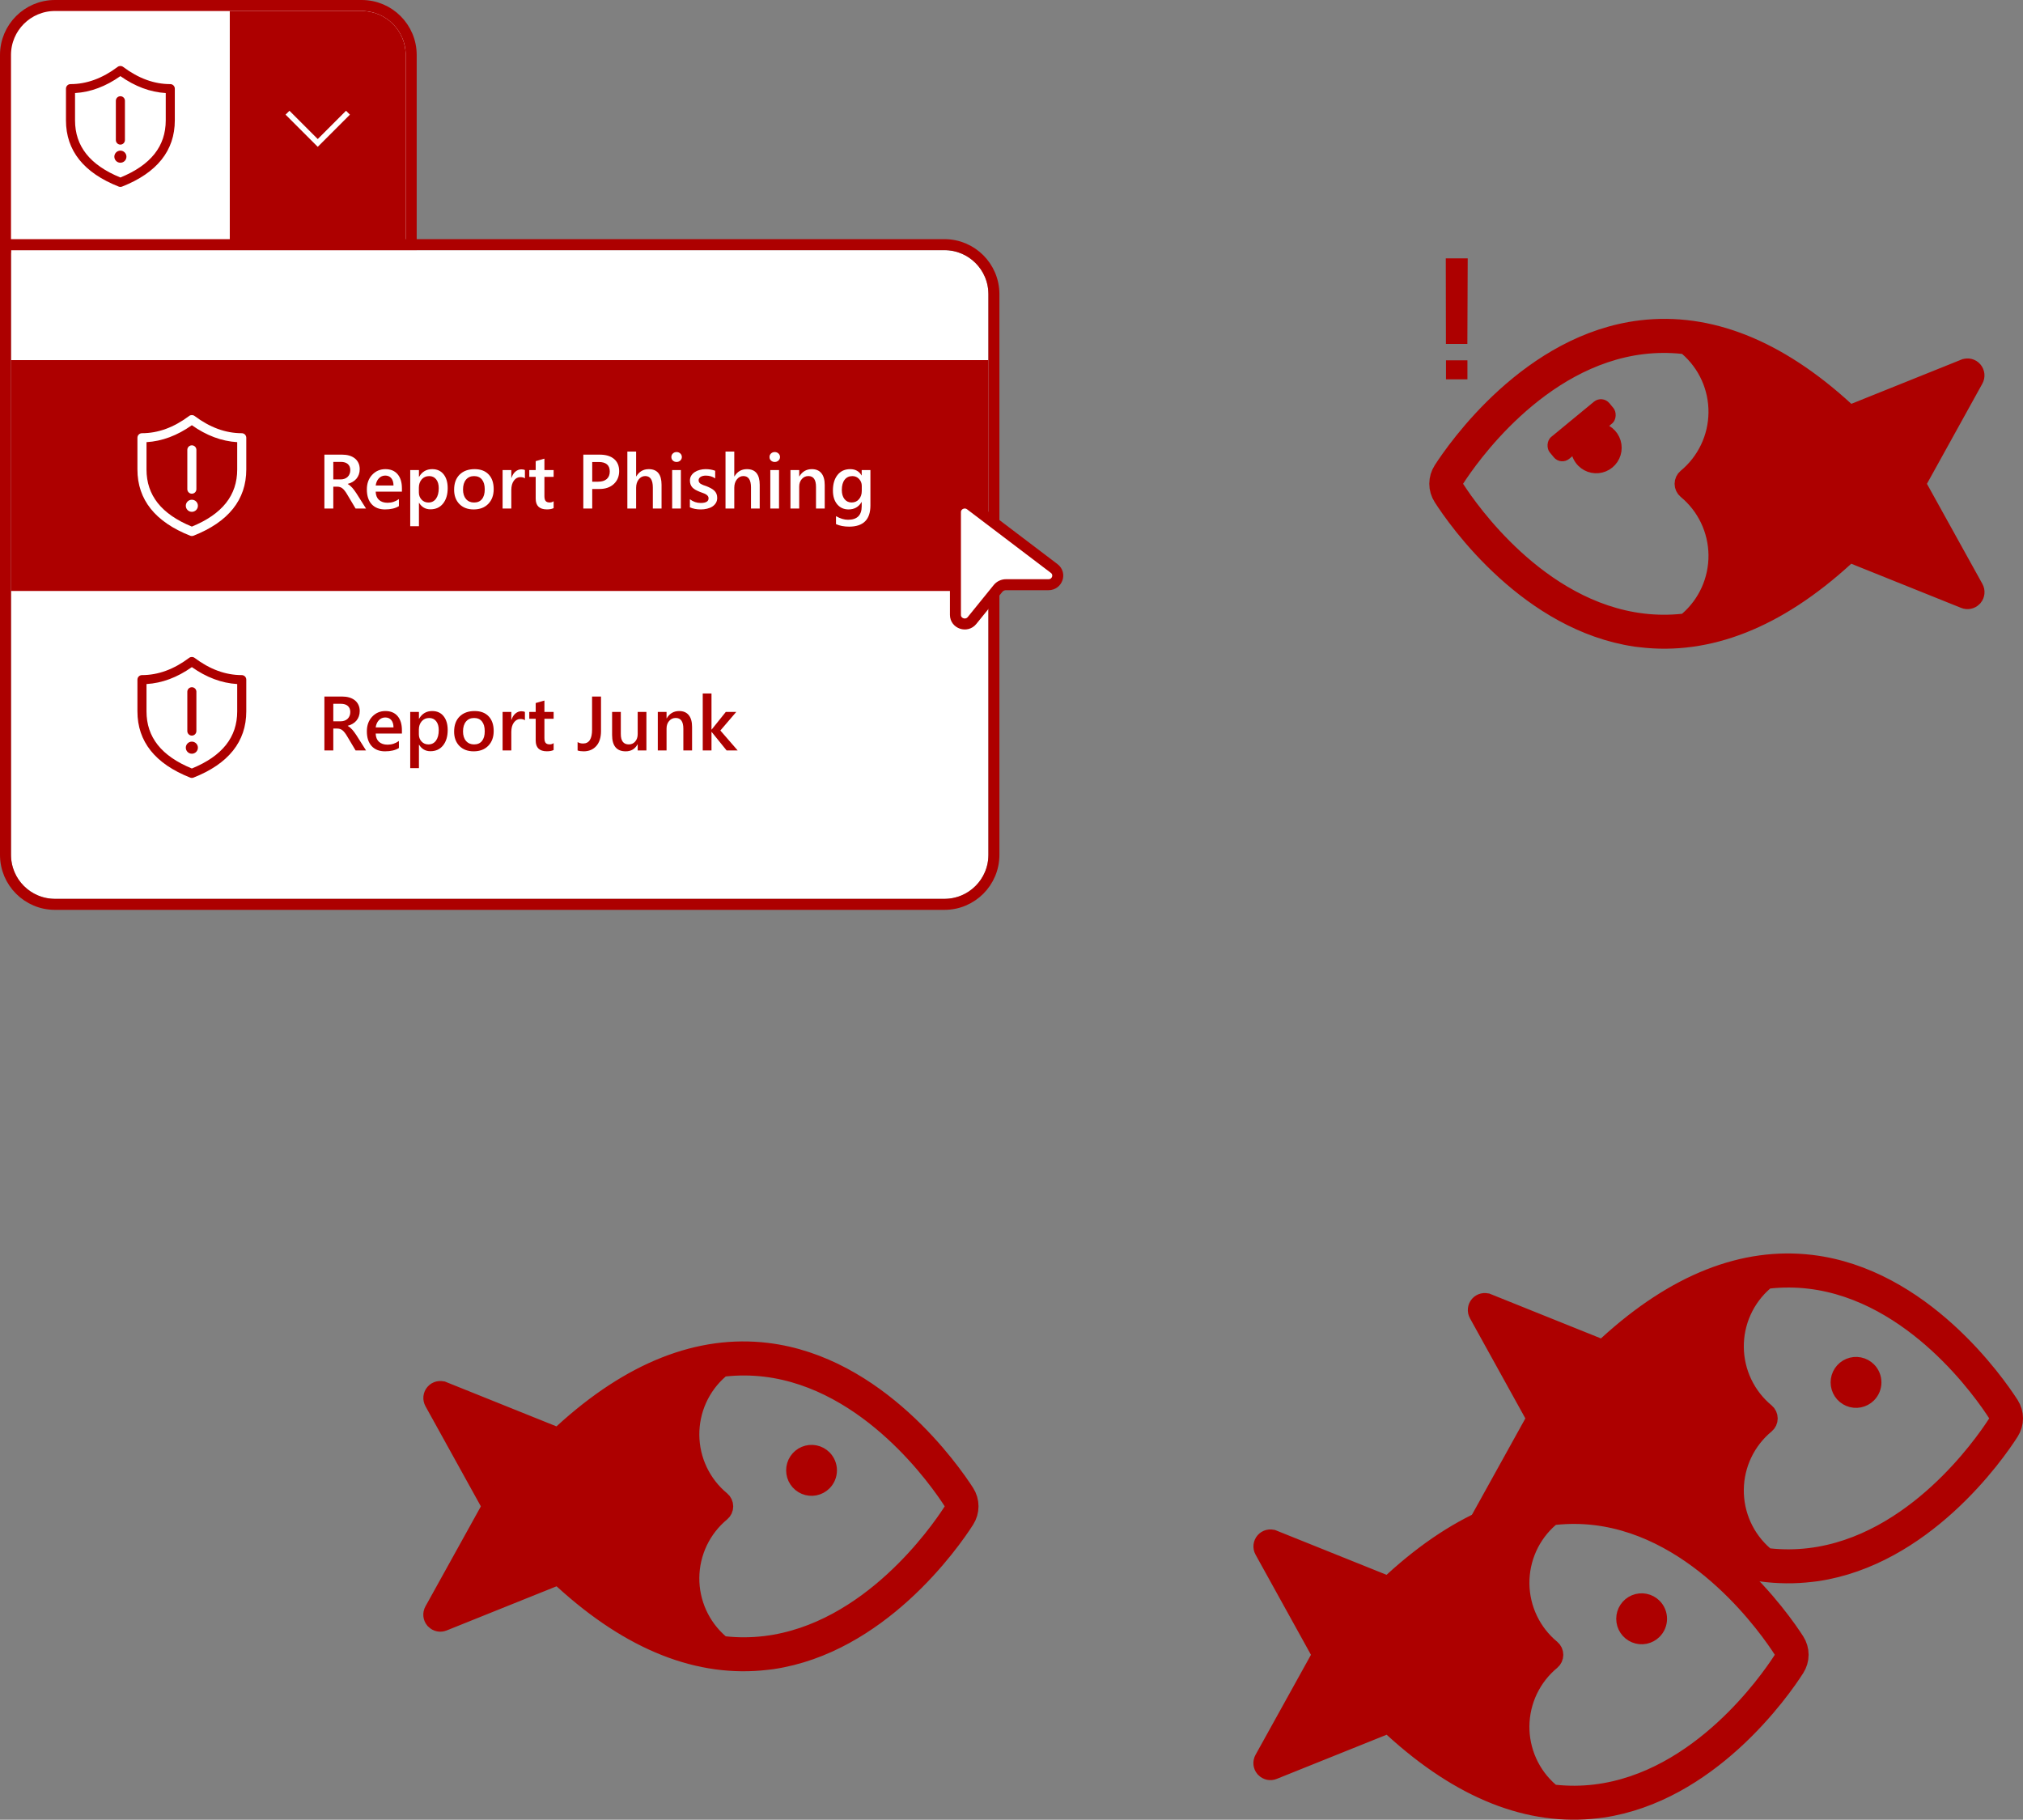 <svg width="368" height="331" viewBox="0 0 368 331" fill="none" xmlns="http://www.w3.org/2000/svg">
<rect x="0" y="0" width="368" height="331" fill="#808080" stroke="none"/>
<path d="M73.8 45H74.8V44V10C74.8 5.029 70.771 1 65.8 1H10C5.029 1 1 5.029 1 10V44V45H2H73.8Z" fill="white"/>
<path d="M30.975 15.3C28.045 15.3 25.191 14.262 22.395 12.165C22.102 11.945 21.698 11.945 21.405 12.165C18.609 14.262 15.755 15.3 12.825 15.3C12.369 15.3 12 15.669 12 16.125V21.9C12 27.401 15.253 31.443 21.598 33.943C21.792 34.019 22.008 34.019 22.202 33.943C28.547 31.443 31.8 27.401 31.8 21.9V16.125C31.8 15.669 31.431 15.3 30.975 15.3ZM13.65 16.926C16.485 16.758 19.239 15.727 21.9 13.846C24.561 15.727 27.315 16.758 30.15 16.926V21.9C30.15 26.581 27.451 30.017 21.9 32.286C16.349 30.017 13.65 26.581 13.65 21.9V16.926ZM22.718 18.217C22.663 17.814 22.318 17.504 21.9 17.504C21.444 17.504 21.075 17.873 21.075 18.329V25.477L21.082 25.59C21.137 25.992 21.482 26.302 21.9 26.302C22.356 26.302 22.725 25.933 22.725 25.477V18.329L22.718 18.217ZM21.9 29.6C22.508 29.6 23 29.108 23 28.5C23 27.892 22.508 27.4 21.9 27.4C21.293 27.4 20.8 27.892 20.8 28.5C20.8 29.108 21.293 29.6 21.9 29.6Z" fill="#AD0000"/>
<path d="M41.8 2H65.8C70.218 2 73.8 5.582 73.8 10V44H41.8V2Z" fill="#AD0000"/>
<path d="M57.8 26.709L51.947 20.855L52.656 20.146L57.8 25.291L62.944 20.146L63.654 20.855L57.8 26.709Z" fill="white"/>
<path d="M73.8 45H74.8V44V10C74.8 5.029 70.771 1 65.8 1H10C5.029 1 1 5.029 1 10V44V45H2H73.8Z" stroke="#AD0000" stroke-width="2"/>
<g clip-path="url(#clip0_174_332)">
<path d="M2 45.5H171.8C176.218 45.5 179.8 49.082 179.8 53.5V155.5C179.8 159.918 176.218 163.5 171.8 163.5H10C5.582 163.5 2 159.918 2 155.5V45.5Z" fill="white"/>
<rect width="177.8" height="42" transform="translate(2 65.5)" fill="#AD0000"/>
<path d="M43.975 78.8C41.045 78.8 38.191 77.762 35.395 75.665C35.102 75.445 34.698 75.445 34.405 75.665C31.609 77.762 28.755 78.8 25.825 78.8C25.369 78.8 25 79.169 25 79.625V85.4C25 90.901 28.253 94.943 34.598 97.443C34.792 97.519 35.008 97.519 35.202 97.443C41.547 94.943 44.8 90.901 44.8 85.4V79.625C44.8 79.169 44.431 78.8 43.975 78.8ZM26.65 80.426C29.485 80.258 32.239 79.227 34.9 77.346C37.561 79.227 40.315 80.258 43.15 80.426V85.4C43.15 90.081 40.451 93.517 34.9 95.786C29.349 93.517 26.65 90.081 26.65 85.4V80.426ZM35.718 81.717C35.663 81.314 35.318 81.004 34.9 81.004C34.444 81.004 34.075 81.373 34.075 81.829V88.978L34.083 89.09C34.137 89.492 34.482 89.802 34.9 89.802C35.356 89.802 35.725 89.433 35.725 88.978V81.829L35.718 81.717ZM34.9 93.1C35.508 93.1 36 92.608 36 92C36 91.392 35.508 90.9 34.9 90.9C34.292 90.9 33.8 91.392 33.8 92C33.8 92.608 34.292 93.1 34.9 93.1Z" fill="white"/>
<path d="M66.584 92.5H64.684L63.118 89.875C62.977 89.633 62.838 89.428 62.701 89.26C62.569 89.087 62.432 88.945 62.291 88.836C62.154 88.727 62.004 88.647 61.84 88.597C61.676 88.546 61.491 88.522 61.286 88.522H60.63V92.5H59.01V82.697H62.236C62.697 82.697 63.121 82.752 63.508 82.861C63.895 82.971 64.233 83.137 64.52 83.36C64.807 83.579 65.03 83.855 65.19 84.188C65.354 84.516 65.436 84.901 65.436 85.343C65.436 85.689 65.383 86.008 65.278 86.3C65.178 86.587 65.032 86.844 64.841 87.072C64.654 87.296 64.426 87.487 64.157 87.647C63.893 87.806 63.595 87.929 63.262 88.016V88.043C63.44 88.143 63.595 88.255 63.727 88.378C63.859 88.496 63.984 88.62 64.103 88.747C64.221 88.875 64.337 89.02 64.451 89.185C64.57 89.344 64.7 89.531 64.841 89.745L66.584 92.5ZM60.63 84.017V87.202H61.984C62.234 87.202 62.464 87.163 62.674 87.086C62.888 87.008 63.073 86.897 63.228 86.751C63.383 86.605 63.503 86.427 63.59 86.218C63.677 86.008 63.72 85.773 63.72 85.514C63.72 85.044 63.572 84.677 63.276 84.413C62.979 84.149 62.553 84.017 61.997 84.017H60.63ZM73.112 89.431H68.341C68.359 90.078 68.558 90.577 68.936 90.928C69.319 91.279 69.843 91.454 70.508 91.454C71.255 91.454 71.941 91.231 72.566 90.784V92.062C71.928 92.463 71.085 92.664 70.036 92.664C69.006 92.664 68.197 92.347 67.61 91.714C67.026 91.076 66.735 90.18 66.735 89.027C66.735 87.938 67.056 87.052 67.698 86.368C68.346 85.68 69.148 85.336 70.105 85.336C71.062 85.336 71.802 85.644 72.326 86.259C72.85 86.874 73.112 87.728 73.112 88.822V89.431ZM71.581 88.31C71.577 87.74 71.442 87.298 71.178 86.983C70.914 86.664 70.549 86.505 70.084 86.505C69.628 86.505 69.241 86.671 68.922 87.004C68.608 87.337 68.414 87.772 68.341 88.31H71.581ZM76.237 91.468H76.209V95.72H74.623V85.5H76.209V86.731H76.237C76.779 85.801 77.572 85.336 78.615 85.336C79.504 85.336 80.197 85.648 80.694 86.272C81.19 86.897 81.439 87.735 81.439 88.788C81.439 89.955 81.158 90.889 80.598 91.591C80.037 92.293 79.272 92.644 78.301 92.644C77.408 92.644 76.72 92.252 76.237 91.468ZM76.195 88.706V89.574C76.195 90.085 76.357 90.518 76.681 90.873C77.009 91.228 77.424 91.406 77.925 91.406C78.513 91.406 78.973 91.178 79.306 90.723C79.643 90.262 79.812 89.622 79.812 88.802C79.812 88.114 79.654 87.576 79.34 87.189C79.03 86.796 78.609 86.601 78.075 86.601C77.51 86.601 77.055 86.801 76.708 87.202C76.366 87.603 76.195 88.105 76.195 88.706ZM86.162 92.664C85.082 92.664 84.219 92.338 83.572 91.686C82.929 91.03 82.608 90.162 82.608 89.082C82.608 87.906 82.943 86.988 83.612 86.327C84.287 85.666 85.194 85.336 86.333 85.336C87.427 85.336 88.279 85.657 88.89 86.3C89.501 86.942 89.806 87.833 89.806 88.973C89.806 90.089 89.475 90.985 88.815 91.659C88.158 92.329 87.274 92.664 86.162 92.664ZM86.237 86.601C85.618 86.601 85.128 86.817 84.768 87.25C84.408 87.683 84.228 88.28 84.228 89.041C84.228 89.775 84.41 90.353 84.775 90.777C85.139 91.197 85.627 91.406 86.237 91.406C86.862 91.406 87.34 91.199 87.673 90.784C88.01 90.37 88.179 89.779 88.179 89.014C88.179 88.243 88.01 87.649 87.673 87.23C87.34 86.81 86.862 86.601 86.237 86.601ZM95.487 87.011C95.295 86.86 95.019 86.785 94.659 86.785C94.19 86.785 93.798 86.997 93.484 87.421C93.169 87.845 93.012 88.421 93.012 89.15V92.5H91.426V85.5H93.012V86.942H93.039C93.194 86.45 93.431 86.067 93.75 85.794C94.074 85.516 94.434 85.377 94.83 85.377C95.117 85.377 95.336 85.42 95.487 85.507V87.011ZM100.709 92.425C100.399 92.58 99.991 92.657 99.486 92.657C98.127 92.657 97.448 92.005 97.448 90.702V86.744H96.279V85.5H97.448V83.88L99.034 83.429V85.5H100.709V86.744H99.034V90.244C99.034 90.659 99.11 90.955 99.26 91.133C99.41 91.311 99.661 91.399 100.012 91.399C100.281 91.399 100.513 91.322 100.709 91.167V92.425ZM107.73 88.945V92.5H106.11V82.697H109.083C110.209 82.697 111.082 82.959 111.701 83.483C112.321 84.007 112.631 84.746 112.631 85.698C112.631 86.651 112.307 87.43 111.66 88.036C111.013 88.642 110.138 88.945 109.035 88.945H107.73ZM107.73 84.037V87.619H108.782C109.48 87.619 110.011 87.457 110.375 87.134C110.74 86.81 110.922 86.355 110.922 85.767C110.922 84.614 110.252 84.037 108.912 84.037H107.73ZM120.342 92.5H118.756V88.672C118.756 87.287 118.293 86.594 117.368 86.594C116.904 86.594 116.512 86.794 116.193 87.195C115.874 87.596 115.714 88.109 115.714 88.733V92.5H114.121V82.137H115.714V86.662H115.741C116.27 85.778 117.027 85.336 118.011 85.336C119.565 85.336 120.342 86.286 120.342 88.186V92.5ZM123.07 84.03C122.81 84.03 122.586 83.946 122.4 83.777C122.217 83.609 122.126 83.394 122.126 83.135C122.126 82.875 122.217 82.659 122.4 82.485C122.586 82.312 122.81 82.226 123.07 82.226C123.338 82.226 123.566 82.312 123.753 82.485C123.94 82.659 124.033 82.875 124.033 83.135C124.033 83.381 123.94 83.593 123.753 83.77C123.566 83.944 123.338 84.03 123.07 84.03ZM123.856 92.5H122.27V85.5H123.856V92.5ZM125.496 92.281V90.811C126.089 91.263 126.743 91.488 127.458 91.488C128.415 91.488 128.894 91.206 128.894 90.641C128.894 90.481 128.853 90.347 128.771 90.237C128.689 90.123 128.577 90.023 128.436 89.936C128.299 89.85 128.135 89.772 127.944 89.704C127.757 89.636 127.547 89.558 127.315 89.472C127.028 89.358 126.768 89.237 126.535 89.109C126.307 88.982 126.116 88.838 125.961 88.679C125.811 88.515 125.697 88.33 125.619 88.125C125.542 87.92 125.503 87.681 125.503 87.407C125.503 87.07 125.583 86.774 125.742 86.519C125.902 86.259 126.116 86.042 126.385 85.869C126.654 85.691 126.959 85.559 127.301 85.473C127.643 85.382 127.996 85.336 128.361 85.336C129.008 85.336 129.586 85.434 130.097 85.63V87.018C129.605 86.68 129.04 86.512 128.402 86.512C128.201 86.512 128.019 86.532 127.855 86.573C127.695 86.614 127.558 86.671 127.445 86.744C127.331 86.817 127.242 86.906 127.178 87.011C127.114 87.111 127.082 87.223 127.082 87.346C127.082 87.496 127.114 87.624 127.178 87.728C127.242 87.833 127.335 87.927 127.458 88.009C127.586 88.086 127.736 88.159 127.909 88.228C128.087 88.291 128.29 88.362 128.518 88.439C128.819 88.562 129.087 88.688 129.324 88.815C129.566 88.943 129.771 89.089 129.94 89.253C130.108 89.412 130.238 89.599 130.329 89.814C130.42 90.023 130.466 90.274 130.466 90.565C130.466 90.921 130.384 91.231 130.22 91.495C130.056 91.759 129.837 91.978 129.564 92.151C129.29 92.325 128.973 92.452 128.613 92.534C128.258 92.621 127.882 92.664 127.486 92.664C126.72 92.664 126.057 92.537 125.496 92.281ZM138.197 92.5H136.612V88.672C136.612 87.287 136.149 86.594 135.224 86.594C134.759 86.594 134.367 86.794 134.048 87.195C133.729 87.596 133.57 88.109 133.57 88.733V92.5H131.977V82.137H133.57V86.662H133.597C134.126 85.778 134.882 85.336 135.866 85.336C137.42 85.336 138.197 86.286 138.197 88.186V92.5ZM140.925 84.03C140.665 84.03 140.442 83.946 140.255 83.777C140.073 83.609 139.982 83.394 139.982 83.135C139.982 82.875 140.073 82.659 140.255 82.485C140.442 82.312 140.665 82.226 140.925 82.226C141.194 82.226 141.422 82.312 141.609 82.485C141.795 82.659 141.889 82.875 141.889 83.135C141.889 83.381 141.795 83.593 141.609 83.77C141.422 83.944 141.194 84.03 140.925 84.03ZM141.711 92.5H140.125V85.5H141.711V92.5ZM150.024 92.5H148.438V88.556C148.438 87.248 147.975 86.594 147.05 86.594C146.567 86.594 146.168 86.776 145.854 87.141C145.539 87.501 145.382 87.956 145.382 88.508V92.5H143.789V85.5H145.382V86.662H145.409C145.933 85.778 146.69 85.336 147.679 85.336C148.44 85.336 149.021 85.584 149.422 86.081C149.823 86.573 150.024 87.287 150.024 88.221V92.5ZM158.336 91.939C158.336 94.51 157.044 95.795 154.46 95.795C153.549 95.795 152.753 95.642 152.074 95.337V93.888C152.84 94.325 153.567 94.544 154.255 94.544C155.918 94.544 156.75 93.726 156.75 92.09V91.324H156.723C156.199 92.217 155.41 92.664 154.358 92.664C153.505 92.664 152.817 92.354 152.293 91.734C151.774 91.11 151.514 90.274 151.514 89.226C151.514 88.036 151.794 87.091 152.355 86.389C152.915 85.687 153.685 85.336 154.665 85.336C155.59 85.336 156.276 85.714 156.723 86.471H156.75V85.5H158.336V91.939ZM156.764 89.294V88.385C156.764 87.893 156.6 87.473 156.272 87.127C155.948 86.776 155.543 86.601 155.055 86.601C154.453 86.601 153.982 86.824 153.64 87.27C153.303 87.713 153.134 88.332 153.134 89.13C153.134 89.818 153.296 90.37 153.619 90.784C153.947 91.194 154.38 91.399 154.918 91.399C155.465 91.399 155.909 91.204 156.251 90.811C156.593 90.415 156.764 89.909 156.764 89.294Z" fill="white"/>
<path d="M43.975 122.8C41.045 122.8 38.191 121.762 35.395 119.665C35.102 119.445 34.698 119.445 34.405 119.665C31.609 121.762 28.755 122.8 25.825 122.8C25.369 122.8 25 123.169 25 123.625V129.4C25 134.901 28.253 138.943 34.598 141.443C34.792 141.519 35.008 141.519 35.202 141.443C41.547 138.943 44.8 134.901 44.8 129.4V123.625C44.8 123.169 44.431 122.8 43.975 122.8ZM26.65 124.426C29.485 124.258 32.239 123.227 34.9 121.346C37.561 123.227 40.315 124.258 43.15 124.426V129.4C43.15 134.081 40.451 137.517 34.9 139.786C29.349 137.517 26.65 134.081 26.65 129.4V124.426ZM35.718 125.717C35.663 125.314 35.318 125.004 34.9 125.004C34.444 125.004 34.075 125.373 34.075 125.829V132.978L34.083 133.089C34.137 133.492 34.482 133.803 34.9 133.803C35.356 133.803 35.725 133.433 35.725 132.978V125.829L35.718 125.717ZM34.9 137.1C35.508 137.1 36 136.608 36 136C36 135.392 35.508 134.9 34.9 134.9C34.292 134.9 33.8 135.392 33.8 136C33.8 136.608 34.292 137.1 34.9 137.1Z" fill="#AD0000"/>
<path d="M66.584 136.5H64.684L63.118 133.875C62.977 133.633 62.838 133.428 62.701 133.26C62.569 133.087 62.432 132.945 62.291 132.836C62.154 132.727 62.004 132.647 61.84 132.597C61.676 132.547 61.491 132.521 61.286 132.521H60.63V136.5H59.01V126.697H62.236C62.697 126.697 63.121 126.752 63.508 126.861C63.895 126.971 64.233 127.137 64.52 127.36C64.807 127.579 65.03 127.855 65.19 128.188C65.354 128.516 65.436 128.901 65.436 129.343C65.436 129.689 65.383 130.008 65.278 130.3C65.178 130.587 65.032 130.844 64.841 131.072C64.654 131.296 64.426 131.487 64.157 131.646C63.893 131.806 63.595 131.929 63.262 132.016V132.043C63.44 132.143 63.595 132.255 63.727 132.378C63.859 132.496 63.984 132.619 64.103 132.747C64.221 132.875 64.337 133.021 64.451 133.185C64.57 133.344 64.7 133.531 64.841 133.745L66.584 136.5ZM60.63 128.017V131.202H61.984C62.234 131.202 62.464 131.163 62.674 131.086C62.888 131.008 63.073 130.897 63.228 130.751C63.383 130.605 63.503 130.427 63.59 130.218C63.677 130.008 63.72 129.773 63.72 129.514C63.72 129.044 63.572 128.677 63.276 128.413C62.979 128.149 62.553 128.017 61.997 128.017H60.63ZM73.112 133.431H68.341C68.359 134.078 68.558 134.577 68.936 134.928C69.319 135.279 69.843 135.454 70.508 135.454C71.255 135.454 71.941 135.231 72.566 134.784V136.062C71.928 136.464 71.085 136.664 70.036 136.664C69.006 136.664 68.197 136.347 67.61 135.714C67.026 135.076 66.735 134.18 66.735 133.027C66.735 131.938 67.056 131.052 67.698 130.368C68.346 129.68 69.148 129.336 70.105 129.336C71.062 129.336 71.802 129.644 72.326 130.259C72.85 130.874 73.112 131.729 73.112 132.822V133.431ZM71.581 132.31C71.577 131.74 71.442 131.298 71.178 130.983C70.914 130.664 70.549 130.505 70.084 130.505C69.628 130.505 69.241 130.671 68.922 131.004C68.608 131.337 68.414 131.772 68.341 132.31H71.581ZM76.237 135.468H76.209V139.72H74.623V129.5H76.209V130.73H76.237C76.779 129.801 77.572 129.336 78.615 129.336C79.504 129.336 80.197 129.648 80.694 130.272C81.19 130.897 81.439 131.735 81.439 132.788C81.439 133.955 81.158 134.889 80.598 135.591C80.037 136.293 79.272 136.644 78.301 136.644C77.408 136.644 76.72 136.252 76.237 135.468ZM76.195 132.706V133.574C76.195 134.085 76.357 134.518 76.681 134.873C77.009 135.229 77.424 135.406 77.925 135.406C78.513 135.406 78.973 135.178 79.306 134.723C79.643 134.262 79.812 133.622 79.812 132.802C79.812 132.114 79.654 131.576 79.34 131.188C79.03 130.797 78.609 130.601 78.075 130.601C77.51 130.601 77.055 130.801 76.708 131.202C76.366 131.603 76.195 132.104 76.195 132.706ZM86.162 136.664C85.082 136.664 84.219 136.338 83.572 135.687C82.929 135.03 82.608 134.162 82.608 133.082C82.608 131.906 82.943 130.988 83.612 130.327C84.287 129.666 85.194 129.336 86.333 129.336C87.427 129.336 88.279 129.657 88.89 130.3C89.501 130.942 89.806 131.833 89.806 132.973C89.806 134.089 89.475 134.985 88.815 135.659C88.158 136.329 87.274 136.664 86.162 136.664ZM86.237 130.601C85.618 130.601 85.128 130.817 84.768 131.25C84.408 131.683 84.228 132.28 84.228 133.041C84.228 133.775 84.41 134.354 84.775 134.777C85.139 135.197 85.627 135.406 86.237 135.406C86.862 135.406 87.34 135.199 87.673 134.784C88.01 134.369 88.179 133.779 88.179 133.014C88.179 132.243 88.01 131.649 87.673 131.229C87.34 130.81 86.862 130.601 86.237 130.601ZM95.487 131.011C95.295 130.86 95.019 130.785 94.659 130.785C94.19 130.785 93.798 130.997 93.484 131.421C93.169 131.845 93.012 132.421 93.012 133.15V136.5H91.426V129.5H93.012V130.942H93.039C93.194 130.45 93.431 130.067 93.75 129.794C94.074 129.516 94.434 129.377 94.83 129.377C95.117 129.377 95.336 129.42 95.487 129.507V131.011ZM100.709 136.425C100.399 136.58 99.991 136.657 99.486 136.657C98.127 136.657 97.448 136.006 97.448 134.702V130.744H96.279V129.5H97.448V127.88L99.034 127.429V129.5H100.709V130.744H99.034V134.244C99.034 134.659 99.11 134.955 99.26 135.133C99.41 135.311 99.661 135.399 100.012 135.399C100.281 135.399 100.513 135.322 100.709 135.167V136.425ZM109.329 132.986C109.329 134.148 109.042 135.053 108.468 135.7C107.894 136.343 107.128 136.664 106.171 136.664C105.724 136.664 105.358 136.612 105.07 136.507V134.976C105.33 135.153 105.665 135.242 106.075 135.242C107.16 135.242 107.702 134.404 107.702 132.727V126.697H109.329V132.986ZM117.587 136.5H116.001V135.393H115.974C115.514 136.24 114.798 136.664 113.827 136.664C112.173 136.664 111.346 135.671 111.346 133.684V129.5H112.932V133.52C112.932 134.777 113.417 135.406 114.388 135.406C114.857 135.406 115.242 135.233 115.543 134.887C115.848 134.54 116.001 134.087 116.001 133.526V129.5H117.587V136.5ZM125.893 136.5H124.307V132.556C124.307 131.248 123.844 130.594 122.919 130.594C122.436 130.594 122.037 130.776 121.723 131.141C121.408 131.501 121.251 131.956 121.251 132.508V136.5H119.658V129.5H121.251V130.662H121.279C121.803 129.778 122.559 129.336 123.548 129.336C124.309 129.336 124.89 129.584 125.291 130.081C125.692 130.573 125.893 131.286 125.893 132.221V136.5ZM134.185 136.5H132.175L129.454 133.137H129.427V136.5H127.834V126.137H129.427V132.706H129.454L132.025 129.5H133.932L131.04 132.877L134.185 136.5Z" fill="#AD0000"/>
</g>
<path d="M2 44.5H1V45.5V155.5C1 160.471 5.029 164.5 10 164.5H171.8C176.771 164.5 180.8 160.471 180.8 155.5V53.5C180.8 48.529 176.771 44.5 171.8 44.5H2Z" stroke="#AD0000" stroke-width="2"/>
<path d="M176.529 91.85C175.419 91.008 173.801 91.78 173.801 93.152V111.848C173.801 113.411 175.823 114.097 176.817 112.871L181.541 107.045C181.893 106.61 182.431 106.356 182.999 106.356H190.722C192.332 106.356 193.031 104.369 191.76 103.406L176.529 91.85Z" fill="white" stroke="#AD0000" stroke-width="2" stroke-linecap="round" stroke-linejoin="round"/>
<rect width="14.061" height="5.157" rx="2" transform="matrix(-0.772 0.636 0.636 0.772 291.495 71.799)" fill="#AD0000"/>
<path d="M267 47H263L263.025 62.561H266.926L266.988 47H267ZM266.938 69V65.543H263.037V69H266.938Z" fill="#AD0000"/>
<path d="M163.945 289.608C157.929 295.062 149.939 300.221 140.418 301.634L139.456 301.749C127.375 303.191 115.004 298.425 102.594 287.066L101.666 286.217L100.498 286.686L80.503 294.719L80.498 294.721C80.302 294.801 80.086 294.82 79.879 294.777C79.672 294.735 79.481 294.631 79.33 294.48L79.326 294.475L79.242 294.391C79.111 294.229 79.029 294.032 79.006 293.822C78.982 293.598 79.028 293.371 79.137 293.174C79.137 293.174 79.137 293.174 79.137 293.174L89.223 274.973L89.76 274.005L89.224 273.036L79.153 254.833L79.148 254.824C79.038 254.627 78.991 254.401 79.014 254.176C79.038 253.95 79.13 253.739 79.278 253.569C79.425 253.4 79.621 253.282 79.838 253.23C80.053 253.178 80.279 253.194 80.486 253.276C80.487 253.276 80.487 253.276 80.488 253.276L100.481 261.311L101.65 261.78L102.579 260.929C114.981 249.562 127.363 244.806 139.444 246.253L139.444 246.253C149.392 247.443 157.718 252.762 163.937 258.395C170.146 264.017 174.114 269.825 175.335 271.724L175.335 271.724C175.769 272.399 176 273.186 176 273.99C176 274.794 175.769 275.581 175.335 276.256L175.329 276.265C174.122 278.163 170.157 283.978 163.945 289.608ZM173.413 275.269L174.406 274.274L173.536 272.92C172.343 271.062 168.586 265.556 162.762 260.217C156.953 254.891 148.928 249.587 139.206 248.425L139.203 248.425C136.746 248.135 134.265 248.121 131.805 248.384L131.183 248.451L130.709 248.861C128.961 250.374 127.563 252.251 126.614 254.362C125.665 256.472 125.187 258.764 125.214 261.078C125.24 263.393 125.77 265.674 126.767 267.761C127.764 269.849 129.203 271.694 130.985 273.166C131.108 273.268 131.207 273.396 131.275 273.541C131.343 273.686 131.379 273.845 131.379 274.006C131.379 274.168 131.343 274.327 131.275 274.472C131.207 274.617 131.108 274.745 130.985 274.847C129.203 276.32 127.763 278.165 126.766 280.253C125.769 282.342 125.239 284.624 125.213 286.939C125.187 289.254 125.666 291.547 126.617 293.658C127.567 295.768 128.966 297.646 130.716 299.159L131.189 299.568L131.812 299.634C134.267 299.895 136.743 299.88 139.194 299.588L139.195 299.588C148.917 298.426 156.944 293.121 162.754 287.793C168.4 282.618 172.104 277.285 173.413 275.269ZM149.478 269.317C149.111 269.685 148.644 269.935 148.136 270.037C147.629 270.138 147.103 270.086 146.624 269.887C146.146 269.689 145.736 269.352 145.447 268.918C145.159 268.485 145.004 267.975 145.004 267.453C145.004 266.931 145.159 266.421 145.447 265.988C145.736 265.554 146.146 265.217 146.624 265.019C147.103 264.82 147.629 264.768 148.136 264.869C148.644 264.971 149.111 265.221 149.478 265.589C149.97 266.082 150.248 266.753 150.248 267.453C150.248 268.153 149.97 268.824 149.478 269.317Z" fill="#AD0000" stroke="#AD0000" stroke-width="4"/>
<path d="M274.055 103.608C280.071 109.062 288.061 114.221 297.582 115.634L298.544 115.749C310.625 117.191 322.996 112.425 335.406 101.066L336.334 100.217L337.502 100.686L357.497 108.719L357.502 108.721C357.698 108.801 357.914 108.82 358.121 108.777C358.328 108.735 358.519 108.631 358.67 108.48L358.674 108.475L358.758 108.391C358.889 108.229 358.971 108.032 358.994 107.822C359.018 107.598 358.972 107.371 358.863 107.174C358.863 107.174 358.863 107.174 358.863 107.174L348.777 88.973L348.24 88.004L348.776 87.035L358.847 68.833L358.852 68.824C358.962 68.627 359.009 68.401 358.986 68.176C358.962 67.95 358.87 67.739 358.722 67.57C358.575 67.4 358.379 67.282 358.163 67.23C357.947 67.177 357.72 67.194 357.514 67.275C357.513 67.276 357.513 67.276 357.512 67.276L337.519 75.311L336.35 75.78L335.421 74.929C323.019 63.562 310.637 58.806 298.556 60.253L298.556 60.253C288.608 61.443 280.282 66.762 274.063 72.394C267.854 78.017 263.886 83.825 262.665 85.724L262.665 85.724C262.231 86.399 262 87.186 262 87.99C262 88.794 262.231 89.581 262.665 90.256L262.671 90.265C263.878 92.163 267.843 97.978 274.055 103.608ZM264.587 89.269L263.594 88.274L264.464 86.92C265.657 85.062 269.414 79.556 275.238 74.217C281.047 68.891 289.072 63.587 298.794 62.425L298.797 62.425C301.254 62.135 303.735 62.121 306.195 62.384L306.817 62.451L307.291 62.861C309.039 64.374 310.437 66.251 311.386 68.362C312.335 70.472 312.813 72.764 312.786 75.078C312.76 77.393 312.23 79.674 311.233 81.761C310.236 83.849 308.797 85.694 307.015 87.166C306.892 87.268 306.793 87.396 306.725 87.541C306.657 87.686 306.621 87.845 306.621 88.007C306.621 88.168 306.657 88.327 306.725 88.472C306.793 88.618 306.892 88.745 307.015 88.847C308.797 90.32 310.237 92.165 311.234 94.253C312.231 96.342 312.761 98.624 312.787 100.939C312.813 103.254 312.334 105.547 311.383 107.658C310.433 109.768 309.034 111.646 307.284 113.159L306.811 113.568L306.188 113.634C303.733 113.895 301.257 113.88 298.806 113.588L298.805 113.588C289.083 112.426 281.056 107.121 275.246 101.793C269.6 96.618 265.896 91.285 264.587 89.269ZM288.522 83.317C288.889 83.685 289.356 83.935 289.864 84.037C290.371 84.138 290.897 84.086 291.376 83.887C291.854 83.689 292.264 83.352 292.553 82.918C292.841 82.485 292.996 81.975 292.996 81.453C292.996 80.931 292.841 80.421 292.553 79.988C292.264 79.554 291.854 79.218 291.376 79.019C290.897 78.82 290.371 78.768 289.864 78.869C289.356 78.971 288.889 79.221 288.522 79.589C288.03 80.082 287.752 80.753 287.752 81.453C287.752 82.153 288.03 82.824 288.522 83.317Z" fill="#AD0000" stroke="#AD0000" stroke-width="4"/>
<path d="M314.945 316.608C308.929 322.062 300.939 327.221 291.418 328.634L290.456 328.749C278.375 330.191 266.004 325.425 253.594 314.066L252.666 313.217L251.498 313.686L231.503 321.719L231.498 321.721C231.302 321.801 231.086 321.82 230.879 321.777C230.672 321.735 230.481 321.631 230.33 321.48L230.326 321.475L230.242 321.391C230.111 321.229 230.029 321.032 230.006 320.822C229.982 320.598 230.028 320.371 230.137 320.174C230.137 320.174 230.137 320.174 230.137 320.174L240.223 301.973L240.76 301.005L240.224 300.036L230.153 281.833L230.148 281.824C230.038 281.627 229.991 281.401 230.014 281.176C230.038 280.95 230.13 280.739 230.278 280.569C230.425 280.4 230.621 280.282 230.837 280.23C231.053 280.178 231.28 280.194 231.486 280.276C231.487 280.276 231.487 280.276 231.488 280.276L251.481 288.311L252.65 288.78L253.579 287.929C265.981 276.562 278.363 271.806 290.444 273.253L290.444 273.253C300.392 274.443 308.718 279.762 314.937 285.395C321.146 291.017 325.114 296.825 326.335 298.724L326.335 298.724C326.769 299.399 327 300.186 327 300.99C327 301.794 326.769 302.581 326.335 303.256L326.329 303.265C325.122 305.163 321.157 310.978 314.945 316.608ZM324.413 302.269L325.406 301.274L324.536 299.92C323.343 298.062 319.586 292.556 313.762 287.217C307.953 281.891 299.928 276.587 290.206 275.425L290.203 275.425C287.746 275.135 285.265 275.121 282.805 275.384L282.183 275.451L281.709 275.861C279.961 277.374 278.563 279.251 277.614 281.362C276.665 283.472 276.187 285.764 276.214 288.078C276.24 290.393 276.77 292.674 277.767 294.761C278.764 296.849 280.203 298.694 281.985 300.166C282.108 300.268 282.207 300.396 282.275 300.541C282.343 300.686 282.379 300.845 282.379 301.006C282.379 301.168 282.343 301.327 282.275 301.472C282.207 301.617 282.108 301.745 281.985 301.847C280.203 303.32 278.763 305.165 277.766 307.253C276.769 309.342 276.239 311.624 276.213 313.939C276.187 316.254 276.666 318.547 277.617 320.658C278.567 322.768 279.966 324.646 281.716 326.159L282.189 326.568L282.812 326.634C285.267 326.895 287.743 326.88 290.194 326.588L290.195 326.588C299.917 325.426 307.944 320.121 313.754 314.793C319.4 309.618 323.104 304.285 324.413 302.269ZM300.478 296.317C300.111 296.685 299.644 296.935 299.136 297.037C298.629 297.138 298.103 297.086 297.624 296.887C297.146 296.689 296.736 296.352 296.447 295.918C296.159 295.485 296.004 294.975 296.004 294.453C296.004 293.931 296.159 293.421 296.447 292.988C296.736 292.554 297.146 292.217 297.624 292.019C298.103 291.82 298.629 291.768 299.136 291.869C299.644 291.971 300.111 292.221 300.478 292.589C300.97 293.082 301.248 293.753 301.248 294.453C301.248 295.153 300.97 295.824 300.478 296.317Z" fill="#AD0000" stroke="#AD0000" stroke-width="4"/>
<path d="M353.945 273.608C347.929 279.062 339.939 284.221 330.418 285.634L329.456 285.749C317.375 287.191 305.004 282.425 292.594 271.066L291.666 270.217L290.498 270.686L270.503 278.719L270.498 278.721C270.302 278.801 270.086 278.82 269.879 278.777C269.672 278.735 269.481 278.631 269.33 278.48L269.326 278.475L269.242 278.391C269.111 278.229 269.029 278.032 269.006 277.822C268.982 277.598 269.028 277.371 269.137 277.174C269.137 277.174 269.137 277.174 269.137 277.174L279.223 258.973L279.76 258.005L279.224 257.036L269.153 238.833L269.148 238.824C269.038 238.627 268.991 238.401 269.014 238.176C269.038 237.95 269.13 237.739 269.278 237.569C269.425 237.4 269.621 237.282 269.837 237.23C270.053 237.178 270.28 237.194 270.486 237.276C270.487 237.276 270.487 237.276 270.488 237.276L290.481 245.311L291.65 245.78L292.579 244.929C304.981 233.562 317.363 228.806 329.444 230.253L329.444 230.253C339.392 231.443 347.718 236.762 353.937 242.395C360.146 248.017 364.114 253.825 365.335 255.724L365.335 255.724C365.769 256.399 366 257.186 366 257.99C366 258.794 365.769 259.581 365.335 260.256L365.329 260.265C364.122 262.163 360.157 267.978 353.945 273.608ZM363.413 259.269L364.406 258.274L363.536 256.92C362.343 255.062 358.586 249.556 352.762 244.217C346.953 238.891 338.928 233.587 329.206 232.425L329.203 232.425C326.746 232.135 324.265 232.121 321.805 232.384L321.183 232.451L320.709 232.861C318.961 234.374 317.563 236.251 316.614 238.362C315.665 240.472 315.187 242.764 315.214 245.078C315.24 247.393 315.77 249.674 316.767 251.761C317.764 253.849 319.203 255.694 320.985 257.166C321.108 257.268 321.207 257.396 321.275 257.541C321.343 257.686 321.379 257.845 321.379 258.006C321.379 258.168 321.343 258.327 321.275 258.472C321.207 258.617 321.108 258.745 320.985 258.847C319.203 260.32 317.763 262.165 316.766 264.253C315.769 266.342 315.239 268.624 315.213 270.939C315.187 273.254 315.666 275.547 316.617 277.658C317.567 279.768 318.966 281.646 320.716 283.159L321.189 283.568L321.812 283.634C324.267 283.895 326.743 283.88 329.194 283.588L329.195 283.588C338.917 282.426 346.944 277.121 352.754 271.793C358.4 266.618 362.104 261.285 363.413 259.269ZM339.478 253.317C339.111 253.685 338.644 253.935 338.136 254.037C337.629 254.138 337.103 254.086 336.624 253.887C336.146 253.689 335.736 253.352 335.447 252.918C335.159 252.485 335.004 251.975 335.004 251.453C335.004 250.931 335.159 250.421 335.447 249.988C335.736 249.554 336.146 249.217 336.624 249.019C337.103 248.82 337.629 248.768 338.136 248.869C338.644 248.971 339.111 249.221 339.478 249.589C339.97 250.082 340.248 250.753 340.248 251.453C340.248 252.153 339.97 252.824 339.478 253.317Z" fill="#AD0000" stroke="#AD0000" stroke-width="4"/>
<defs>
<clipPath id="clip0_174_332">
<path d="M2 45.5H171.8C176.218 45.5 179.8 49.082 179.8 53.5V155.5C179.8 159.918 176.218 163.5 171.8 163.5H10C5.582 163.5 2 159.918 2 155.5V45.5Z" fill="white"/>
</clipPath>
</defs>
</svg>

